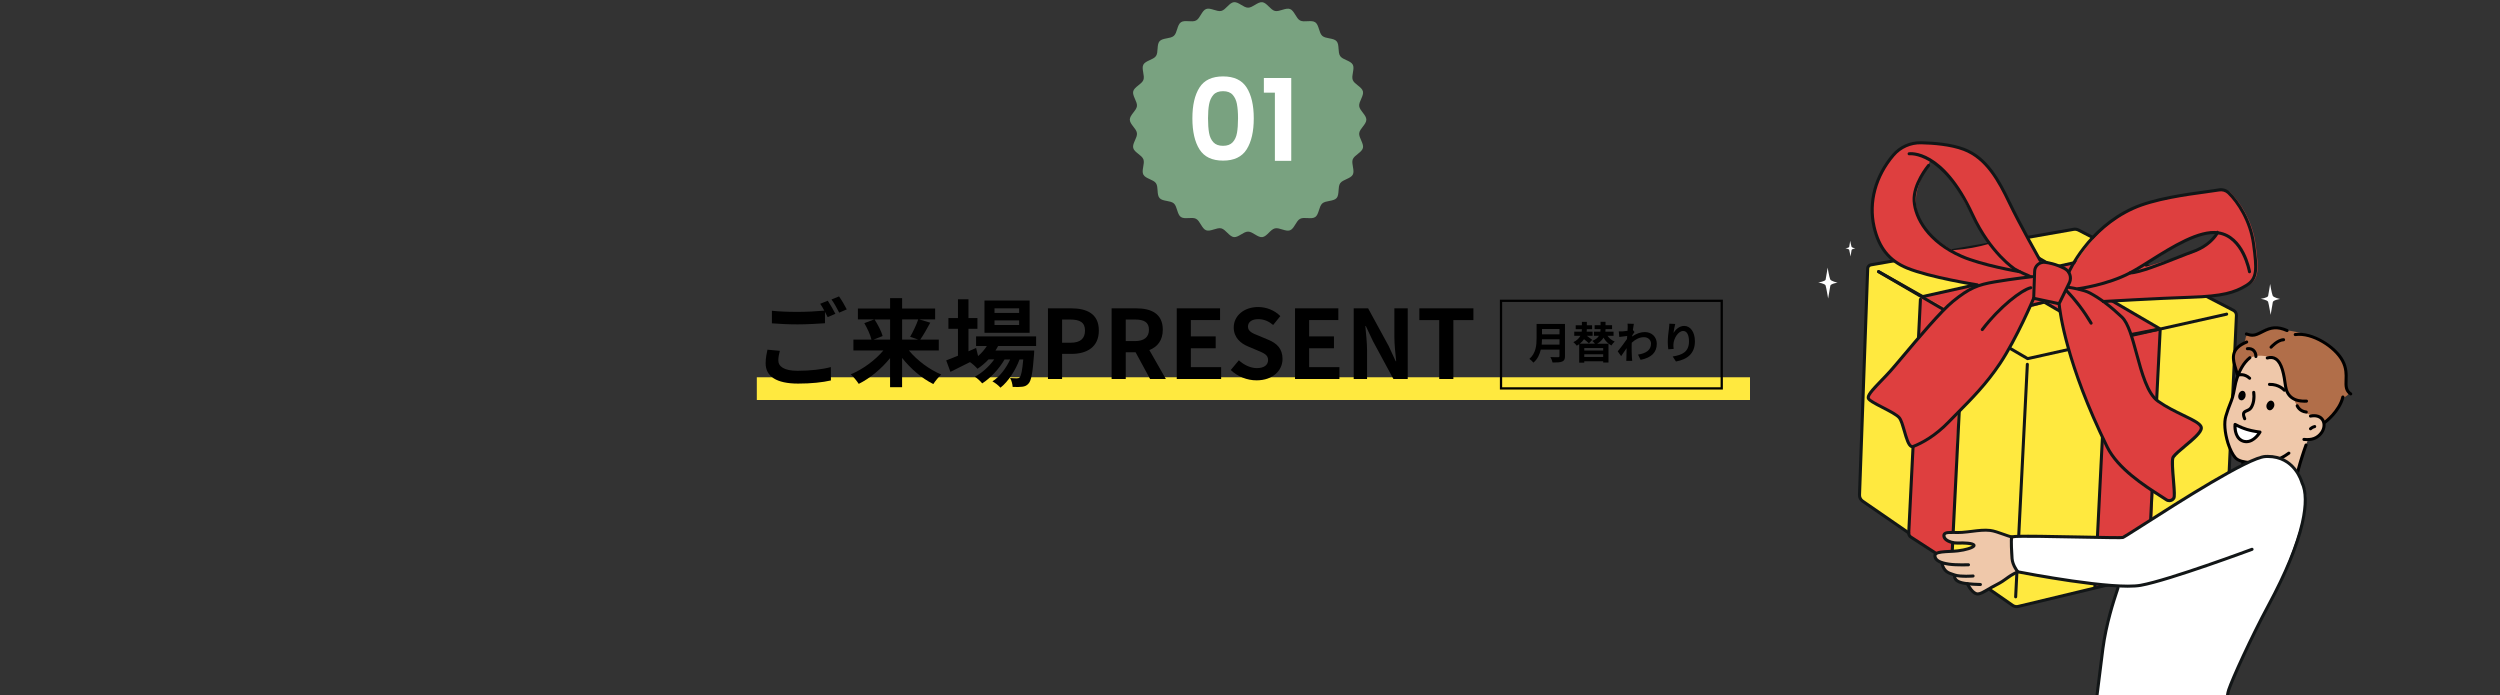 <svg xmlns="http://www.w3.org/2000/svg" xmlns:xlink="http://www.w3.org/1999/xlink" id="_&#x30EC;&#x30A4;&#x30E4;&#x30FC;_2" data-name="&#x30EC;&#x30A4;&#x30E4;&#x30FC; 2" viewBox="0 0 1100 306"><rect x="0" y="0" width="1100" height="306" fill="#333333" stroke="none"/><defs><style>      .cls-1 {        fill: #121617;      }      .cls-1, .cls-2, .cls-3, .cls-4, .cls-5, .cls-6, .cls-7, .cls-8, .cls-9, .cls-10, .cls-11 {        stroke-width: 0px;      }      .cls-12 {        clip-path: url(#clippath);      }      .cls-2, .cls-13 {        fill: none;      }      .cls-3 {        fill: #b16e49;      }      .cls-3, .cls-6, .cls-9 {        fill-rule: evenodd;      }      .cls-4 {        fill: #79a280;      }      .cls-5, .cls-9 {        fill: #000;      }      .cls-13 {        stroke: #000;        stroke-miterlimit: 10;      }      .cls-6, .cls-8 {        fill: #fff;      }      .cls-7 {        fill: #ffe93f;      }      .cls-10 {        fill: #de3f3f;      }      .cls-11 {        fill: #efc8aa;      }    </style><clipPath id="clippath"><rect class="cls-2" width="1100" height="306"></rect></clipPath></defs><g id="_&#x30EC;&#x30A4;&#x30E4;&#x30FC;_1-2" data-name="&#x30EC;&#x30A4;&#x30E4;&#x30FC; 1"><g class="cls-12"><g><path class="cls-6" d="M805.27,122.88c-.45-1.11-1.11-5.13-1.11-5.13,0,0-.67,4.31-.89,5.28-.22.82-3.27,1.26-3.27,1.26,0,0,2.97.45,3.27,1.34.3.89,1.11,5.72,1.11,5.72,0,0,.82-4.68.97-5.65.22-.89,3.2-1.34,3.2-1.34,0,0-2.97-.59-3.27-1.49h0Z"></path><path class="cls-6" d="M999.97,130.07c-.45-1.11-1.11-5.13-1.11-5.13,0,0-.67,4.31-.89,5.28-.22.82-3.27,1.26-3.27,1.26,0,0,2.97.45,3.27,1.34.3.89,1.11,5.72,1.11,5.72,0,0,.82-4.68.97-5.65.22-.89,3.2-1.34,3.2-1.34,0,0-2.97-.59-3.27-1.49h0Z"></path><path class="cls-6" d="M814.67,108.54c-.23-.57-.57-2.6-.57-2.6,0,0-.34,2.19-.45,2.68-.11.42-1.66.64-1.66.64,0,0,1.51.23,1.66.68.15.45.57,2.91.57,2.91,0,0,.42-2.38.49-2.87.11-.45,1.62-.68,1.62-.68,0,0-1.51-.3-1.66-.76h0Z"></path><path class="cls-7" d="M982.69,136.53l-68.25-35.35c-.62-.32-1.32-.43-2-.31l-89.25,15.65c-.8.14-1.39.81-1.41,1.6l-3.6,99.61c-.04,1.08.48,2.12,1.37,2.75l66,45.86c.79.55,1.79.7,2.71.41l90.82-21.82,4.94-106.12c.05-.95-.47-1.85-1.33-2.29h0Z"></path><path class="cls-10" d="M839.84,234.49c-.04.72.32,1.41.93,1.81l16.79,10.89c.5.33,1.18,0,1.21-.6l4.35-107.92-18.11-8.62-5.16,104.44h0Z"></path><path class="cls-10" d="M927.14,154.75l-5.14,103.93,23.99-6.25,4.47-106.93s-24.25-15.77-26.45-16.21l3.13,25.45h0Z"></path><polygon class="cls-10" points="845.96 130.5 869.1 141.73 949.23 120.06 935.33 110.92 845.96 130.5 845.96 130.5"></polygon><path class="cls-1" d="M892.07,159.63c-.37-.02-.69.27-.71.64l-5.14,102.3c-.02.37.27.69.64.71.01,0,.02,0,.03,0,.36,0,.66-.28.67-.64l5.14-102.3c.02-.37-.27-.69-.64-.71h0Z"></path><path class="cls-1" d="M927.18,150.42c-.37-.02-.69.27-.71.64l-5.37,106.99c-.02.37.27.69.64.71.01,0,.02,0,.03,0,.36,0,.66-.28.67-.64l5.37-106.98c.02-.37-.27-.69-.64-.71h0Z"></path><path class="cls-1" d="M950.5,144.83c-.37-.02-.69.27-.71.64l-5.14,102.3c-.02.37.27.69.64.71.01,0,.02,0,.03,0,.36,0,.66-.28.67-.64l5.14-102.3c.02-.37-.27-.69-.64-.71h0Z"></path><path class="cls-1" d="M979.58,137.58l-87.3,19.51-65.36-38.14c-.32-.19-.74-.08-.92.24-.19.32-.08.74.24.92l65.59,38.27c.1.06.22.09.34.09.05,0,.1,0,.15-.02l87.56-19.57c.36-.08.59-.44.51-.81-.08-.36-.44-.59-.81-.51h0Z"></path><path class="cls-1" d="M950.52,143.98l-65.59-38.27c-.32-.19-.74-.08-.92.24-.19.32-.08.74.24.92l64.47,37.62c-.17.19-.23.46-.13.71.11.26.36.42.63.42.08,0,.17-.02.25-.05l.95-.39c.24-.1.4-.32.42-.58.02-.26-.11-.5-.33-.63h0Z"></path><path class="cls-1" d="M933.37,110.27l-87.56,19.57c-.36.08-.59.44-.51.81.07.31.35.53.66.53.05,0,.1,0,.15-.02l87.56-19.57c.36-.08.59-.44.51-.81s-.44-.59-.81-.51h0Z"></path><path class="cls-1" d="M900.42,132l-34.48,8.4c-.36.09-.58.45-.5.82.08.31.35.52.66.52.05,0,.11,0,.16-.02l34.48-8.4c.36-.09.58-.45.5-.82-.09-.36-.45-.59-.82-.5h0Z"></path><path class="cls-1" d="M846.29,129.91l-19.38-10.96c-.32-.18-.74-.07-.92.25-.18.33-.07.74.26.92l19.38,10.97c.1.06.22.09.33.09.24,0,.47-.12.59-.34.18-.32.07-.74-.25-.92h0Z"></path><path class="cls-1" d="M862.57,170.8c-.36-.02-.69.27-.71.64l-3.76,75.11s0,.05-.05.08c-.03.02-.07.02-.11,0l-16.79-10.89c-.41-.27-.65-.73-.63-1.21l5.14-102.75c.02-.37-.27-.69-.64-.71-.37-.02-.69.27-.71.64l-5.14,102.75c-.05.96.43,1.89,1.24,2.41l16.79,10.89c.24.16.52.24.8.24.23,0,.46-.05.67-.16.47-.24.76-.69.79-1.21l3.76-75.11c.02-.37-.27-.69-.64-.71h0Z"></path><path class="cls-1" d="M983,135.93l-68.25-35.35c-.74-.38-1.61-.52-2.43-.37l-89.25,15.65c-1.1.19-1.93,1.14-1.97,2.25l-3.6,99.61c-.05,1.32.57,2.56,1.66,3.33l20.3,14c.31.21.73.14.94-.17.21-.31.13-.73-.17-.94l-20.29-13.99c-.71-.5-1.12-1.31-1.08-2.17l3.6-99.61c.02-.47.38-.88.86-.96l89.25-15.65c.54-.09,1.1,0,1.58.24l68.25,35.35c.62.32,1,.97.96,1.66l-4.92,105.61-90.33,21.7s-.03,0-.05.01c-.71.23-1.51.11-2.12-.32l-9.98-6.93c-.31-.21-.73-.14-.94.17-.21.31-.14.73.17.94l9.98,6.93c.64.44,1.4.67,2.16.67.37,0,.75-.05,1.11-.17l90.8-21.81c.29-.07.5-.33.52-.63l4.94-106.12c.06-1.21-.6-2.36-1.69-2.93h0Z"></path><path class="cls-10" d="M975.66,102.45s-.03,0-.05,0c-1,1.62-2.23,3.11-3.65,4.39-2.79,2.53-6.22,4.33-9.85,5.37-3.59,1.02-20.61,5.61-23.92,7.33l12.68-7.15c1.71-.96,3.07-2.43,4.7-3.52,3.07-2.03,6.35-3.77,9.81-5.06,3.14-1.17,6.49-1.99,9.86-1.99.04-.07.09-.14.13-.21.21-.36.76-.03.56.32,0,.01-.01.02-.02.03.11.19.03.49-.26.49h0ZM859.93,110.03c-.26.02-.53.04-.77.14-1.18-.68-2.33-1.39-3.45-2.13-3.62-2.41-7.03-5.29-9.45-8.91-2.64-3.92-3.76-8.53-3.12-13.21.72-5.27,3.48-9.95,5.89-14.61.11-.21.34-.19.48-.06.05-.14.19-.25.37-.2,1.81.43,3.24,1.81,4.42,3.16.62.7,1.2,1.44,1.78,2.17.67.84,1.4,1.63,2.08,2.47,1.22,1.5,2.34,3.08,3.35,4.72,1.08,1.76,1.96,3.63,2.97,5.43,1.06,1.91,2.2,3.77,3.29,5.67,1.06,1.84,2,3.74,2.97,5.62,1.28,2.48,2.84,4.78,4.54,6.99-5,1.45-10.16,2.38-15.36,2.75h0ZM981.45,84.83c-1.12-1.08-2.71-1.54-4.26-1.27-6.49,1.16-26.04,2.79-37.78,8.09-20.2,9.13-28.25,28.11-28.25,28.11l-.5.91c-.41-1.08-1.21-2.01-2.32-2.58-1.46-.74-3.26-1.51-5.3-2.06-1.25-.33-2.32-.53-3.25-.63-.81-.09-1.58.06-2.26.39l.11-1.21s-9.05-16.04-13.53-25.44c-4.48-9.39-9.89-19.62-20.02-23.45-5.75-2.17-13.31-2.77-18.78-2.89-4.71-.1-9.23,1.88-12.26,5.44-7.42,8.72-11.04,20.22-8.49,31.48,1.96,8.65,6.15,14.77,14.59,18.23,10.12,4.14,30.85,7.38,30.85,7.38h1.78c-4.18,1.24-7.42,3.16-12.43,7.22-7.12,5.76-22.89,25.45-27.56,30.67-4.67,5.21-10.3,10.08-9.72,12,.57,1.92,11.46,5.97,13.61,8.57,2.15,2.6,3.24,13.82,6.16,12.65,2.93-1.16,9.17-4.11,15.64-10.84,6.47-6.73,15.08-14.5,22.53-25.7,7.45-11.2,14.8-28.65,14.8-28.65l5.02,1.07c-.21.31-.3.66-.16,1.01,2.44.96,4.95,1.98,6.95,3.62,1.27,6.52,4.36,21.21,8.02,30.55,5.11,13.03,6.89,18.27,7.82,19.25.93.98,5.37,12.99,9.21,16.82,5.6,5.58,15.2,12.15,21.52,16.34,1.11.74,2.63.38,3.28-.78.92-1.64-1.57-16.26-.24-18.08,2.36-3.24,12.21-9.5,12.32-12.66.11-3.16-10.6-5.89-19.05-11.87-8.45-5.98-9.66-31.07-15.86-36.98-3.09-2.94-5.82-5.17-8.16-6.87l.82-.04s23.9-1.41,38.35-1.86c14.45-.45,19.64-2.17,24.55-5.16,4.92-2.99,4.74-7.11,3.21-18.38-1.32-9.77-6.55-18.13-10.97-22.4h0Z"></path><path class="cls-1" d="M900.52,132.72c-.4-.24-.94-.03-1.03.43-.03.17-.1.33-.28.41l7.17,4.18c-.05-.56-.09-1.12-.18-1.67l-5.68-3.36h0Z"></path><path class="cls-1" d="M949.1,144.29l-11.31,2.19c.1.44.2.88.27,1.32l11.3-2.18c.37-.07.61-.42.53-.79-.07-.37-.43-.61-.79-.54h0Z"></path><path class="cls-1" d="M884.72,88.87c-4.73-9.93-10.21-19.94-20.39-23.79-5.87-2.22-13.57-2.82-19-2.93-4.97-.11-9.62,1.96-12.79,5.68-7.98,9.37-11.13,21.06-8.64,32.06,2.14,9.45,6.9,15.39,15,18.7,10.07,4.12,30.79,7.39,31,7.42.04,0,.07,0,.11,0,.33,0,.61-.24.67-.57.06-.37-.19-.71-.56-.77-.21-.03-20.77-3.28-30.69-7.34-7.75-3.17-12.13-8.65-14.19-17.75-2.4-10.59.65-21.85,8.35-30.89,2.9-3.4,7.16-5.3,11.73-5.2,5.32.11,12.86.7,18.55,2.85,9.71,3.67,15.03,13.43,19.65,23.11,4.44,9.31,13.46,25.32,13.55,25.48.18.33.6.44.92.26.32-.18.44-.6.26-.92-.09-.16-9.09-16.13-13.51-25.4h0Z"></path><path class="cls-1" d="M981.04,84.34c-1.27-1.22-3.08-1.76-4.85-1.45-1.39.25-3.43.53-5.79.85-8.55,1.16-22.85,3.1-32.14,7.3-20.21,9.14-28.51,28.27-28.59,28.47-.15.34.01.74.36.89.34.15.74-.01.89-.36.08-.19,8.2-18.85,27.91-27.76,9.11-4.12,23.29-6.04,31.77-7.19,2.38-.32,4.43-.6,5.85-.85,1.35-.24,2.72.17,3.67,1.09,4.13,3.99,9.43,12.14,10.77,22,1.59,11.76,1.51,15.03-2.9,17.72-4.95,3.01-10.05,4.62-24.22,5.07-14.29.45-38.13,1.85-38.36,1.86-.37.02-.66.34-.63.71.02.36.32.64.67.64.01,0,.03,0,.04,0,.24-.01,24.05-1.41,38.33-1.86,14.47-.45,19.74-2.13,24.88-5.26,5.42-3.3,5-8.22,3.53-19.05-1.38-10.2-6.88-18.65-11.17-22.79h0Z"></path><path class="cls-1" d="M895.07,130.63c-.34-.14-.74.02-.88.36-.07.17-7.41,17.52-14.74,28.54-5.95,8.95-12.57,15.61-18.41,21.49-1.42,1.43-2.77,2.79-4.04,4.12-5.86,6.1-11.61,9.18-15.4,10.68-.13.05-.22.05-.34,0-1-.49-1.94-3.75-2.69-6.36-.73-2.55-1.42-4.95-2.37-6.09-1.14-1.38-4.33-3.03-7.42-4.62-2.32-1.2-5.83-3-6.06-3.72-.3-1.01,2.97-4.4,5.61-7.13,1.31-1.36,2.67-2.76,3.97-4.22,1.23-1.37,3.26-3.78,5.61-6.58,6.64-7.89,16.67-19.8,21.87-24.02,7.18-5.81,10.65-7.13,18.08-8.4,7.63-1.3,16.24-2.27,16.33-2.28.37-.04.64-.38.6-.75-.04-.37-.38-.64-.75-.6-.09,0-8.73.99-16.4,2.29-7.58,1.29-11.35,2.72-18.71,8.68-5.31,4.29-15.39,16.27-22.06,24.2-2.34,2.78-4.37,5.19-5.58,6.54-1.29,1.44-2.63,2.83-3.94,4.18-4.24,4.4-6.43,6.77-5.93,8.46.36,1.2,2.67,2.44,6.74,4.53,2.83,1.46,6.03,3.11,7,4.28.76.92,1.45,3.3,2.11,5.6.95,3.31,1.85,6.45,3.39,7.2.25.12.5.18.77.18.22,0,.45-.04.67-.13,3.92-1.56,9.85-4.73,15.88-11,1.27-1.32,2.61-2.67,4.03-4.1,5.88-5.92,12.55-12.64,18.58-21.7,7.4-11.13,14.79-28.59,14.86-28.77.14-.34-.02-.74-.36-.89h0Z"></path><path class="cls-1" d="M893.23,120.87s-4.84-2.06-6.35-3.02c-.11-.07-10.6-6.91-18.38-23.7-13.45-29.04-27.97-27.24-28.58-27.15-.37.05-.62.4-.57.76.05.37.4.62.76.57.14-.02,14.17-1.64,27.16,26.38,7.94,17.14,18.77,24.2,18.88,24.27,1.6,1.02,6.34,3.04,6.55,3.13.09.04.18.05.26.05.26,0,.51-.15.62-.41.15-.34-.01-.74-.36-.89h0Z"></path><path class="cls-1" d="M960.98,195.7c-2.22,1.86-4.32,3.61-5.29,4.94-.81,1.11-.57,4.74-.07,10.58.25,2.92.59,6.93.27,7.56-.22.39-.59.67-1.03.77-.45.11-.9.03-1.29-.23-.76-.5-1.63-1.06-2.58-1.67-6.97-4.47-18.63-11.94-23.24-21.31-18.41-37.4-20.85-60.37-21.05-62.59l3.27-6.7c1.4.21,6.7,1.07,9.3,2.47,4.45,2.39,9,5.82,13.91,10.49,2.66,2.53,4.42,9.01,6.28,15.87,2.37,8.73,4.82,17.75,9.66,21.17,3.71,2.63,7.92,4.67,11.3,6.31,3.86,1.87,7.51,3.64,7.46,4.98-.06,1.62-3.85,4.79-6.9,7.34h0ZM895.51,130.71l.4-11.38c.03-.94.45-1.8,1.16-2.42.72-.63,1.69-.93,2.65-.82.98.11,2.04.31,3.15.61,1.73.46,3.47,1.14,5.17,2.01,1.95.99,2.79,3.25,1.96,5.21l-4.37,8.95-10.12-2.16h0ZM961.01,182.16c-3.51-1.7-7.49-3.63-11.11-6.19-4.44-3.14-6.93-12.32-9.13-20.42-1.91-7.05-3.72-13.7-6.65-16.49-5-4.76-9.65-8.26-14.2-10.7-2.6-1.4-7.42-2.25-9.32-2.55l.65-1.32c1.1-2.61-.03-5.68-2.58-6.97-1.78-.91-3.61-1.62-5.43-2.11-1.18-.32-2.31-.53-3.35-.65-1.33-.14-2.67.27-3.68,1.14-1,.87-1.58,2.07-1.63,3.39l-.42,11.95c-.01.33.21.62.53.68l10.71,2.28c.37,3.65,3.31,26.5,21.16,62.76,4.78,9.71,16.64,17.31,23.73,21.85.95.61,1.82,1.16,2.57,1.66.49.33,1.07.5,1.65.5.23,0,.47-.03.7-.08.8-.19,1.49-.71,1.89-1.43.47-.84.33-3.19-.1-8.34-.3-3.54-.75-8.89-.18-9.67.87-1.2,2.91-2.9,5.06-4.7,3.76-3.14,7.31-6.11,7.38-8.33.08-2.23-3.22-3.83-8.22-6.25h0Z"></path><path class="cls-1" d="M976.1,101.76c-8.57-1.27-20.6,6.29-30.28,12.37-3.27,2.05-6.36,3.99-8.92,5.34-9.9,5.22-22.42,6.88-22.55,6.9-.37.05-.63.39-.58.76.04.34.33.59.67.59.03,0,.06,0,.09,0,.13-.02,12.89-1.7,23.01-7.04,2.61-1.37,5.72-3.33,9.01-5.39,9.49-5.95,21.29-13.37,29.36-12.17,10.54,1.56,13.18,16.41,13.2,16.56.06.37.41.62.78.55.37-.06.62-.41.55-.78-.11-.65-2.82-15.97-14.34-17.67h0Z"></path><path class="cls-1" d="M893.36,125.95c-4.46,1.09-14.24,8.85-21.7,18.66-.23.3-.17.72.13.95.12.09.27.14.41.14.2,0,.41-.09.54-.27,7.84-10.31,17.36-17.29,20.94-18.17.36-.09.58-.46.5-.82-.09-.36-.46-.59-.82-.49h0Z"></path><path class="cls-1" d="M909.7,127.34c-.26-.27-.69-.28-.96-.02-.27.26-.28.69-.02.96,4.14,4.32,7.77,9.12,10.79,14.26.13.21.35.33.58.33.12,0,.23-.03.34-.09.32-.19.43-.6.24-.92-3.07-5.23-6.77-10.12-10.98-14.51h0Z"></path><path class="cls-1" d="M888.76,118.87c-.17-.03-16.61-2.85-25.36-6.7-14.38-6.32-20.02-16.42-20.5-23.76-.46-7.11,6.13-15.1,6.2-15.18.24-.29.2-.71-.09-.95-.29-.24-.71-.2-.95.09-.29.34-7.01,8.49-6.51,16.14.51,7.74,6.37,18.34,21.3,24.91,8.91,3.91,25,6.67,25.68,6.79.04,0,.08,0,.11,0,.32,0,.61-.23.67-.56.06-.37-.19-.72-.55-.78h0Z"></path><path class="cls-1" d="M976.09,101.82c-.32-.19-.73-.09-.93.23-2.23,3.66-6.1,6.57-10.92,8.19-1.23.41-3.33,1.24-5.98,2.29-7.02,2.78-17.61,6.97-21.02,6.86-.37,0-.69.28-.7.65-.01.37.28.69.65.7.06,0,.11,0,.17,0,3.83,0,13.96-4.01,21.39-6.95,2.53-1,4.72-1.87,5.91-2.27,5.11-1.72,9.25-4.83,11.64-8.77.19-.32.09-.73-.23-.93h0Z"></path><path class="cls-3" d="M1031.61,161.32c-1.05-3.35-2.97-6.01-5.63-8.31-7.73-6.57-20-7.68-20-7.68,0,0-4.77-2.3-8.83-.63-2.76,1.14-4.71,2.8-7.37,2.61-2.7-.08-.9,2.54-2.84,3.47-2.39,1.14-3.67,4.41-3.93,4.82-1.51,1.82,1.44,8.57,1.44,8.57l28.33,19.92,10.07,1.69s3.27-2.94,5.2-5.61c1.93-2.67,2.64-5.02,2.64-5.02,0,0,2.27-.81,2.66-1.91.43-1.21-1.25-2.8-1.14-4.5.04-2.22.09-5.18-.61-7.41h0Z"></path><path class="cls-11" d="M1016,182.36s-3.9-1.25-5.48-4.17c-.79-1.27-1.25-2.8-1.25-2.8,0,0-2.45-1.86-3.22-4.24-.95-2.94-1.11-8.46-2.45-10.29-1.12-1.39-.89-2.05-2.69-2.93-3.63-1.66-8.59-2.04-11.21-.23-3.3,2.31-4.67,6.91-4.67,6.91l-2.81,10.42s-1.2,3.05-2.01,5c-.97,2.39-1.79,5.08-1.52,8.89.17,3.04,1.56,6.13,2.59,8.48,1.4,2.73,2.4,4.45,2.4,4.45l2.93,1.53s-.15.66-.44,1.58c4.76-2.42,8.55-3.98,10.58-4.1,7.63-.42,11.87,3.68,14.06,7.1,1.54-6.56,4.65-14.26,4.65-14.26,0,0,3.45-.27,5.37-2.2,1.36-1.38,1.48-4.19,1.54-5.41.12-2.81-6.37-3.74-6.37-3.74h0Z"></path><path class="cls-5" d="M1007.62,198.99c-.22-.29-.63-.35-.93-.14-2.28,1.63-3.78,2.57-7.47,3.27-5.78,1.11-12.99,1.23-15.15-1.14-1.1-1.2-2.25-3.48-3.14-6.24-1.4-4.61-1.73-8.79-.9-11.47.71-2.41,1.28-3.85,1.78-5.13.39-.98.76-1.91,1.14-3.15.38-1.3.64-2.61.88-3.88.16-.85.33-1.73.53-2.58l.04-.14c1.28-4.82,3.29-8.34,5.96-10.47.29-.23.34-.66.11-.95-.23-.29-.66-.34-.95-.11-2.9,2.31-5.06,6.07-6.42,11.18l-.04.15c-.21.9-.39,1.79-.55,2.66-.25,1.29-.48,2.52-.84,3.75-.36,1.18-.72,2.08-1.1,3.04-.51,1.3-1.1,2.77-1.82,5.23-.9,2.93-.57,7.39.91,12.26.45,1.39,1.69,4.84,3.43,6.74,1.57,1.73,4.89,2.35,8.54,2.35,2.62,0,5.41-.32,7.87-.8,3.96-.75,5.63-1.8,8-3.5.3-.22.38-.64.16-.95v-.02h-.01Z"></path><path class="cls-5" d="M1016.49,182.41c-.37.07-.61.42-.54.79.07.37.42.6.79.54,2.17-.41,3.82.08,4.65,1.37.85,1.33.67,3.29-.45,4.86-1.62,2.22-3.88,3.08-7.13,2.7-.37-.04-.71.22-.75.59-.04.37.22.71.59.75.54.06,1.05.09,1.55.09,2.95,0,5.19-1.1,6.83-3.35,1.44-2.03,1.64-4.6.5-6.38-1.13-1.77-3.33-2.49-6.04-1.97h0Z"></path><path class="cls-5" d="M1018.31,187.03c-1.25.28-2.12,1.11-2.15,1.14-.27.26-.27.68-.02.95.13.14.31.21.49.21.17,0,.34-.06.47-.19,0,0,.64-.6,1.51-.8.36-.08.59-.44.51-.81-.08-.36-.44-.59-.81-.51h0Z"></path><path class="cls-9" d="M986.4,202.93l-.77,3.58s4.59,2.12,9.31,1.05c5.02-1.21,11.64-7.68,11.64-7.68,0,0-5.98,3.23-10.31,3.56-4.6.36-9.87-.51-9.87-.51h0Z"></path><path class="cls-5" d="M1014.88,195.18c-.35-.13-.74.05-.87.4-.22.59-5.26,14.47-4.58,19.04.05.34.34.58.67.58.03,0,.07,0,.1,0,.37-.05.62-.4.57-.77-.63-4.23,4.46-18.23,4.51-18.37.13-.35-.05-.74-.4-.87h0Z"></path><path class="cls-5" d="M991.55,171.97c-.37.05-.63.38-.59.75.31,2.48-.04,4.63-1.02,6.23-.4.64-.99.89-1.62,1.15-1.45.61-2.55,1.37-1.29,4.41.11.26.36.42.63.42.09,0,.17-.02.26-.05.34-.14.51-.54.37-.88-.85-2.05-.49-2.2.57-2.65.72-.3,1.61-.68,2.24-1.68,1.14-1.87,1.56-4.33,1.21-7.11-.05-.37-.39-.63-.75-.59h0Z"></path><path class="cls-5" d="M998.56,168.46c-.37,0-.67.32-.66.69,0,.37.31.67.69.66,3.85-.1,5.93,2.22,6.01,2.32.13.15.32.23.51.23.16,0,.31-.05.44-.16.28-.24.32-.67.07-.95-.1-.12-2.54-2.91-7.07-2.79h0Z"></path><path class="cls-5" d="M984.84,164.33c-.36.1-.56.48-.46.83.1.36.48.56.83.46.09-.02,2.17-.58,4.17,1.3.13.12.3.18.46.18.18,0,.36-.07.49-.21.26-.27.24-.7-.03-.96-2.58-2.42-5.36-1.64-5.48-1.61h0Z"></path><path class="cls-9" d="M987.02,172.01c-.77-.27-1.79.49-2.06,1.63-.39,1.1.07,2.26.99,2.46.77.27,1.78-.49,2.06-1.63.28-1.14-.18-2.3-.99-2.46h0Z"></path><path class="cls-9" d="M999.63,176.34c-.88-.31-1.9.45-2.28,1.55-.39,1.1.07,2.26.95,2.57.88.31,1.9-.45,2.28-1.55.39-1.1-.07-2.26-.95-2.57h0Z"></path><path class="cls-5" d="M1031.01,174.04c-.36-.09-.73.14-.81.5-1.44,6.09-7.57,10.68-7.63,10.72-.3.22-.36.65-.14.94.13.18.34.27.54.27.14,0,.28-.04.4-.13.27-.2,6.59-4.92,8.15-11.5.09-.36-.14-.73-.5-.81h0Z"></path><path class="cls-5" d="M1034.69,172.75c-1.88-1.21-1.82-3.02-1.74-5.52.08-2.42.18-5.44-1.59-8.76-3.29-6.31-13.89-13.06-21.55-11.93-.37.05-.62.4-.57.77.05.37.4.63.77.57,7.16-1.05,17.06,5.29,20.16,11.23,1.6,3,1.51,5.7,1.43,8.08-.09,2.61-.17,5.07,2.35,6.7.11.07.24.11.37.11.22,0,.44-.11.57-.31.2-.31.11-.73-.2-.93h0Z"></path><path class="cls-5" d="M1006.59,144.82c-4.6-2.03-7.61-1.39-10.98.31l-.25.13c-3.21,1.62-3.97,2.01-6.72,1.04-.35-.12-.74.06-.86.41-.12.35.06.74.41.86,1.16.41,2.06.6,2.88.6,1.52,0,2.78-.64,4.89-1.7l.25-.13c3.17-1.6,5.67-2.12,9.83-.28.34.15.74,0,.89-.35.15-.34,0-.74-.34-.89h0Z"></path><path class="cls-5" d="M988.28,149.84c-8.09,3.35-6.5,8.49-5.1,13.03.2.64.4,1.3.58,1.95.08.3.35.5.65.5.06,0,.12,0,.18-.02.36-.1.57-.47.47-.83-.18-.67-.39-1.34-.59-1.99-1.46-4.75-2.62-8.5,4.33-11.38.34-.14.51-.54.37-.88-.14-.34-.54-.51-.88-.37h0Z"></path><path class="cls-5" d="M1014.8,175.82c-5.04.28-7.9-1.75-8.5-6.01-.7-5.22-1.62-10.48-4.57-12.43-1.21-.8-2.66-.98-4.31-.52-.36.1-.57.47-.47.83.1.36.47.57.83.47,1.28-.35,2.32-.24,3.21.34,2.48,1.64,3.32,6.57,3.98,11.49.66,4.67,3.84,7.21,8.99,7.21.3,0,.61,0,.93-.03.37-.02.66-.34.64-.71-.02-.37-.33-.65-.71-.64h0Z"></path><path class="cls-5" d="M988.77,152.76c-.37.05-.63.38-.59.75.05.37.39.63.75.59.89-.11,1.61.07,2.14.55.55.5.87,1.32.85,2.2,0,.37.29.68.66.69.38,0,.68-.3.69-.66.02-1.29-.45-2.47-1.3-3.23-.57-.51-1.59-1.09-3.21-.88h0Z"></path><path class="cls-5" d="M1014.83,180.63c-2.62-.3-3.4-2.25-3.43-2.33-.13-.35-.52-.53-.87-.4-.35.13-.53.52-.4.87.04.11,1.07,2.82,4.54,3.21.03,0,.05,0,.08,0,.34,0,.63-.25.67-.6.04-.37-.22-.71-.6-.75h0Z"></path><path class="cls-5" d="M1004.75,148.81c-2.89.07-5.86,3.36-5.98,3.5-.25.28-.23.7.05.95.13.12.29.17.45.17.19,0,.37-.08.5-.22.03-.03,2.71-2.99,5.01-3.05.37,0,.67-.32.66-.69,0-.37-.31-.68-.69-.66h0Z"></path><path class="cls-6" d="M983.43,186.75s-.63,6.35,3.94,7.47c4.13.96,7.03-4.1,7.03-4.1,0,0-3.1-.35-5.79-1.17-2.69-.82-5.18-2.2-5.18-2.2h0Z"></path><path class="cls-5" d="M987.53,193.56c-2.9-.71-3.39-4.01-3.45-5.72.99.49,2.61,1.22,4.33,1.75,1.75.54,3.65.87,4.81,1.05-.98,1.29-3.1,3.52-5.69,2.92h0ZM994.47,189.45s-3.07-.35-5.67-1.15c-2.58-.79-5.03-2.13-5.05-2.15-.2-.11-.44-.11-.64,0-.2.11-.34.31-.36.53-.24,2.4.39,7.2,4.46,8.19.42.1.82.14,1.22.14,3.89,0,6.44-4.36,6.55-4.56.11-.2.12-.44.02-.64-.1-.2-.3-.34-.53-.37h0Z"></path><path class="cls-8" d="M980.65,303.52c1.51-4.52,9.8-22.36,17.5-37.19q7.7-14.83,12.95-30.99c5.76-17.76,2.86-20.65,2.86-20.65l-1.1-2.35s-.54-2.03-2.05-4.38c-2.19-3.42-6.43-7.52-14.06-7.1-2.03.11-5.82,1.68-10.58,4.1-18.29,9.3-50.85,31.2-52.14,31.54-1.63.43-48.66-1.21-48.91-.21-.25,1.01-.06,6.51.19,9.53.25,3.01,2.99,5.96,2.99,5.96,0,0,27.1,5.82,44.13,5.96l-.52,1.68c-.25,1.13-4.87,12.59-6.63,25.91-.82,6.25-1.79,14.07-2.59,20.6h57.42c.14-.91.32-1.74.55-2.41h0Z"></path><path class="cls-1" d="M932.04,260.49c.33-.99.47-1.43.52-1.66.08-.36-.15-.72-.51-.81-.37-.08-.72.15-.81.51-.04.17-.24.77-.49,1.53-1.28,3.87-4.7,14.16-6.15,25.18-.82,6.25-1.8,14.12-2.6,20.69h1.36c.8-6.54,1.76-14.33,2.58-20.52,1.44-10.89,4.82-21.09,6.09-24.93h0Z"></path><path class="cls-11" d="M885.63,247.32c-.57-1.76-1.37-5.57-.5-7.2.33-.62-.18-1.21-.12-1.92.02-.21.02-.38,0-.55l1.46-.84c-2.49-.63-8.18-3.09-10.74-3.39-3.8-.46-7.84.5-12.41.85-4.11.31-8.06-.7-8.02,1.49.04,2.19,3.8,3.29,5.99,3.21,2.19-.08,7.86-.07,7.19,1.28-.33.65-3.15,1.68-7,2.15-4.12.5-10.3-.02-10.14,2.24.13,1.88,2.1,2.8,4.58,3.33-.08.14-.14.29-.18.44l-1.27-.51c.9,3.83,3.02,4.28,5.59,5.11.05.1.09.2.13.3l-.27-.09c.17,1.62.88,2.58,3.41,3.23.64.16,1.48.29,2.37.39h-.05s2.16,4.62,4.63,4.51c1.81-.08,4.04-1.96,8.34-4.15,4.3-2.19,5.36-3.4,10.12-5.59l-.46.11c-.63-1.87-2.04-2.48-2.65-4.38h0Z"></path><path class="cls-1" d="M885.29,235.64c-.95-.24-2.19-.68-3.5-1.15-2.13-.76-4.34-1.54-5.97-1.74-2.63-.32-5.35.02-8.22.38-1.39.17-2.83.35-4.31.46-1.19.09-2.4.07-3.47.04-2.13-.04-3.82-.08-4.67.77-.35.35-.52.81-.51,1.36.01.74.35,1.44.97,2.03,1.36,1.29,3.96,1.91,5.72,1.84,3.16-.12,5.57.12,6.37.43-.68.42-2.83,1.23-6.29,1.64-1.07.13-2.3.19-3.5.25-3.1.15-5.77.28-6.8,1.44-.31.35-.46.79-.43,1.27.2,2.89,3.7,3.78,6.72,4.23,1.8.27,4.28.33,6.14.33,1.45,0,2.52-.04,2.62-.04.37-.01.66-.33.65-.7-.01-.37-.33-.66-.7-.65-.05,0-5.44.19-8.51-.28-3.7-.56-5.47-1.51-5.57-2.99,0-.11.02-.19.09-.28.65-.74,3.54-.88,5.86-.99,1.22-.06,2.48-.12,3.6-.26,3.31-.4,6.96-1.39,7.53-2.52.18-.36.17-.76-.04-1.09-.76-1.17-4.64-1.28-7.77-1.17-1.47.05-3.7-.49-4.74-1.48-.36-.34-.54-.69-.55-1.07,0-.26.08-.34.12-.38.44-.44,2.09-.41,3.69-.38,1.1.02,2.34.05,3.59-.05,1.52-.11,2.97-.3,4.38-.47,2.79-.35,5.43-.67,7.89-.38,1.48.18,3.71.97,5.68,1.67,1.35.48,2.62.93,3.62,1.19.36.09.73-.13.82-.49.09-.36-.13-.73-.49-.82h0Z"></path><path class="cls-1" d="M868.09,252.77c-.05,0-5.29.42-7.74-.38l-.55-.18c-2.36-.75-3.92-1.25-4.68-4.47-.09-.36-.45-.59-.81-.5-.36.09-.59.45-.5.81.94,3.97,3.2,4.69,5.58,5.45l.54.17c1.36.45,3.4.56,5.11.56,1.68,0,3.05-.11,3.16-.12.37-.03.65-.36.62-.73-.03-.37-.36-.64-.73-.62h0Z"></path><path class="cls-1" d="M871.4,256.51c-.06,0-5.49-.11-7.92-.72-2.28-.58-2.77-1.35-2.9-2.64-.04-.37-.37-.64-.74-.6-.37.04-.64.37-.6.74.22,2.08,1.31,3.15,3.91,3.81,2.57.66,8,.76,8.22.76.38,0,.68-.29.69-.66,0-.37-.29-.68-.66-.69h0Z"></path><path class="cls-1" d="M887.55,250.99c-2.63,1.2-3.92,2.14-5.16,3.05-1.05.77-2.13,1.56-4.07,2.54-1.61.82-2.9,1.57-4.03,2.24-1.77,1.04-3.05,1.79-4.03,1.84-1.65.06-3.48-3.02-3.99-4.11-.16-.34-.56-.48-.9-.32-.34.16-.48.56-.33.9.24.51,2.37,4.89,5.15,4.89.04,0,.08,0,.12,0,1.31-.06,2.71-.88,4.65-2.02,1.12-.66,2.39-1.4,3.96-2.2,2.03-1.04,3.16-1.86,4.26-2.66,1.25-.91,2.43-1.77,4.93-2.92.34-.16.49-.56.33-.9-.15-.34-.56-.49-.9-.33h0Z"></path><path class="cls-1" d="M981.29,303.73c1.41-4.21,9.29-21.93,17.45-37.08,19.69-36.56,16.91-50.3,14.75-54.56-.31-1.03-3.82-11.94-15.68-11.94-.36,0-.73.01-1.1.03-7.58.42-37.9,19.81-54.18,30.22-4.35,2.78-8.11,5.19-8.68,5.44-.92.14-9.55-.03-17.9-.21-31.2-.64-31.26-.4-31.48.49-.3,1.19-.06,6.99.17,9.75.27,3.19,2.57,6.03,2.66,6.15.1.12.24.2.39.23,1.7.34,41.84,8.19,54.38,5.94,12.48-2.25,48.7-15.73,49.06-15.86.35-.13.53-.52.4-.87-.13-.35-.52-.53-.87-.4-.36.14-36.47,13.57-48.83,15.8-11.79,2.12-50.16-5.21-53.63-5.88-.48-.65-2.02-2.87-2.22-5.22-.24-2.88-.39-7.5-.26-8.96,2.6-.37,18.47-.05,30.19.19,12.46.25,17.6.34,18.29.16.45-.12,2.23-1.24,9.06-5.6,15.03-9.61,46.3-29.62,53.53-30.01.35-.02.7-.03,1.04-.03,11.31,0,14.26,10.55,14.38,11.01.01.05.03.09.05.14,1.81,3.5,1.86,9.61.14,17.21-2.22,9.81-7.21,21.97-14.85,36.14-7.66,14.21-15.92,32.42-17.55,37.29-.25.74-.44,1.64-.59,2.63h1.37c.14-.83.3-1.58.51-2.2h0Z"></path></g><rect class="cls-7" x="333" y="166" width="437" height="10"></rect><g><path class="cls-5" d="M343.13,154.37c-.38,1.51-.67,2.81-.67,4.2,0,2.65,2.48,4.58,8.49,4.58,5.63,0,10.92-.63,14.62-1.64l.04,5.88c-3.61.84-8.61,1.39-14.45,1.39-9.54,0-14.28-3.19-14.28-8.91,0-2.39.46-4.41.8-6.01l5.46.5ZM364.21,132.31c1.05,1.55,2.56,4.2,3.36,5.76l-3.4,1.47c-.34-.67-.76-1.47-1.18-2.31v5c-2.9.21-8.07.5-12.01.5-4.37,0-7.98-.21-11.34-.46v-5.54c3.07.34,6.93.5,11.3.5,3.99,0,8.57-.25,11.76-.55-.59-1.09-1.22-2.18-1.81-3.02l3.32-1.34ZM369.17,130.42c1.13,1.55,2.69,4.24,3.4,5.71l-3.32,1.43c-.88-1.76-2.23-4.2-3.4-5.8l3.32-1.34Z"></path><path class="cls-5" d="M399.91,154.2c3.61,4.37,8.99,8.4,14.24,10.59-1.13,1.01-2.73,2.98-3.49,4.2-5.04-2.52-9.96-6.72-13.74-11.51v12.9h-5.29v-12.81c-3.82,4.71-8.74,8.82-13.78,11.34-.8-1.22-2.35-3.19-3.53-4.2,5.29-2.18,10.71-6.17,14.37-10.5h-13.19v-4.79h7.94c-.46-2.02-1.81-4.96-3.15-7.23l4.33-1.64h-7.14v-4.79h14.16v-4.58h5.29v4.58h14.53v4.79h-6.97l4.83,1.43c-1.47,2.73-3.07,5.54-4.41,7.44h8.15v4.79h-13.15ZM384.79,140.55c1.47,2.27,3.02,5.25,3.57,7.31l-3.99,1.55h7.27v-8.86h-6.85ZM396.93,140.55v8.86h7.06l-3.53-1.22c1.22-2.06,2.73-5.21,3.57-7.65h-7.1Z"></path><path class="cls-5" d="M439.18,152.22c-.34.67-.76,1.34-1.18,2.02h17.06s-.04,1.13-.08,1.72c-.59,8.19-1.26,11.55-2.39,12.77-.8.97-1.72,1.3-2.77,1.43-.97.13-2.56.17-4.24.08-.08-1.18-.5-2.86-1.13-3.91,1.34.13,2.44.13,2.98.13.59,0,.92-.08,1.26-.46.59-.63,1.09-2.77,1.55-7.85h-1.64c-1.72,4.7-5,9.79-8.4,12.43-.84-.97-2.27-2.1-3.53-2.77,3.19-2.02,6.01-5.76,7.81-9.66h-2.48c-2.27,4.03-6.18,8.23-9.83,10.54-.8-.97-2.1-2.23-3.28-2.94,3.11-1.55,6.34-4.49,8.57-7.6h-2.52c-1.51,1.6-3.15,3.02-4.87,4.12-.63-.8-2.23-2.27-3.28-2.94-3.02,1.51-6.05,3.02-8.61,4.29l-1.85-5.04c1.43-.55,3.19-1.26,5.17-2.06v-11.85h-4.2v-4.71h4.2v-8.28h4.62v8.28h3.95v4.71h-3.95v9.91l3.36-1.47.88,3.57c1.51-1.3,2.81-2.81,3.86-4.45h-4.75v-4.2h26.42v4.2h-16.72ZM453.04,146.43h-19.87v-14.2h19.87v14.2ZM448.42,135.67h-10.84v2.02h10.84v-2.02ZM448.42,140.97h-10.84v2.02h10.84v-2.02Z"></path><path class="cls-5" d="M461.1,135.67h10.21c6.89,0,12.18,2.39,12.18,9.75s-5.33,10.29-12.01,10.29h-4.16v11.05h-6.22v-31.09ZM471.06,150.8c4.28,0,6.34-1.81,6.34-5.38s-2.27-4.83-6.55-4.83h-3.53v10.21h3.74Z"></path><path class="cls-5" d="M506.04,166.76l-6.38-11.76h-4.33v11.76h-6.22v-31.09h10.84c6.51,0,11.68,2.27,11.68,9.41,0,4.66-2.35,7.56-5.92,8.95l7.27,12.73h-6.93ZM495.33,150.08h4.03c3.99,0,6.18-1.68,6.18-5s-2.18-4.49-6.18-4.49h-4.03v9.49Z"></path><path class="cls-5" d="M517.76,135.67h19.07v5.17h-12.85v7.18h10.92v5.21h-10.92v8.32h13.32v5.21h-19.53v-31.09Z"></path><path class="cls-5" d="M541.53,162.81l3.57-4.28c2.23,2.06,5.17,3.44,7.9,3.44,3.23,0,4.96-1.39,4.96-3.57,0-2.31-1.89-3.02-4.66-4.2l-4.16-1.76c-3.15-1.3-6.3-3.82-6.3-8.36,0-5.08,4.45-8.99,10.75-8.99,3.61,0,7.23,1.43,9.75,3.99l-3.15,3.91c-1.97-1.64-4.03-2.56-6.6-2.56-2.73,0-4.49,1.22-4.49,3.28,0,2.23,2.23,3.02,4.87,4.07l4.08,1.72c3.78,1.55,6.26,3.95,6.26,8.44,0,5.08-4.24,9.41-11.43,9.41-4.16,0-8.32-1.64-11.34-4.54Z"></path><path class="cls-5" d="M569.8,135.67h19.07v5.17h-12.85v7.18h10.92v5.21h-10.92v8.32h13.32v5.21h-19.53v-31.09Z"></path><path class="cls-5" d="M595.63,135.67h6.34l9.03,16.55,3.11,6.72h.21c-.34-3.23-.8-7.35-.8-10.88v-12.39h5.88v31.09h-6.3l-8.99-16.63-3.15-6.68h-.21c.29,3.36.76,7.27.76,10.84v12.48h-5.88v-31.09Z"></path><path class="cls-5" d="M633.26,140.84h-8.74v-5.17h23.78v5.17h-8.82v25.92h-6.22v-25.92Z"></path></g><rect class="cls-13" x="660.45" y="132.35" width="97.11" height="38.55"></rect><g><path class="cls-5" d="M688.6,156.65c0,1.38-.33,2.04-1.21,2.42-.92.4-2.27.44-4.25.44-.13-.67-.6-1.77-.96-2.4,1.34.08,2.96.06,3.38.06.46,0,.61-.15.61-.56v-2.79h-8.22c-.5,2.15-1.46,4.25-3.25,5.74-.35-.48-1.27-1.33-1.77-1.65,2.9-2.48,3.17-6.15,3.17-9.07v-6.32h12.49v14.12ZM686.18,151.62v-2.34h-7.7c-.02.73-.06,1.54-.13,2.34h7.84ZM678.48,144.76v2.34h7.7v-2.34h-7.7Z"></path><path class="cls-5" d="M707.3,147.76c.79,1.1,1.86,2,3.17,2.52-.48.4-1.12,1.19-1.44,1.73-1.46-.73-2.63-1.96-3.48-3.44-.58.96-1.44,1.9-2.79,2.67h4.98v8.26h-2.34v-.54h-8.32v.61h-2.23v-8.13c-.33.23-.69.46-1.06.67-.31-.46-1-1.17-1.5-1.56,1.63-.79,2.57-1.79,3.07-2.81h-2.69v-1.81h3.27c.06-.38.1-.75.1-1.09h-2.73v-1.73h2.73v-1.5h2.17v1.5h2.31v1.73h-2.31c0,.36-.04.71-.08,1.09h2.61v1.81h-2.54c.84.63,1.83,1.35,2.38,1.79l-1.46,1.54c-.48-.48-1.34-1.19-2.15-1.83-.46.69-1.06,1.36-1.86,1.98h6.67c-.35-.44-.81-.94-1.19-1.23,1.54-.58,2.44-1.38,2.94-2.25h-2.19v-1.81h2.82c.06-.36.08-.71.08-1.04v-.06h-2.61v-1.73h2.61v-1.5h2.19v1.5h2.88v1.73h-2.88v.1c0,.33-.02.65-.06,1h3.59v1.81h-2.67ZM705.4,153.14h-8.32v1.09h8.32v-1.09ZM705.4,157.06v-1.19h-8.32v1.19h8.32Z"></path><path class="cls-5" d="M719.18,146.09c-.25.33-.65.94-.98,1.44-.02.19-.02.37-.04.56,1.92-1.44,3.88-1.98,5.59-1.98,2.94,0,5.24,2.07,5.24,5.13,0,3.84-2.4,6.15-7.13,7.09l-1.13-2.31c3.34-.52,5.72-1.86,5.72-4.84,0-1.48-1.19-2.82-3.09-2.82-2.02,0-3.8.96-5.4,2.44-.02.54-.04,1.08-.04,1.58,0,1.56,0,3.15.12,4.94.02.35.1,1.04.13,1.46h-2.61c.04-.4.06-1.09.06-1.4.04-1.48.04-2.57.08-4.19-.81,1.21-1.75,2.59-2.4,3.52l-1.5-2.11c1.08-1.31,3-3.84,4.07-5.44l.08-1.33c-.92.12-2.38.31-3.46.44l-.23-2.44c.54.02.98.02,1.65-.02.56-.04,1.38-.13,2.19-.25.04-.71.08-1.25.08-1.46,0-.54.02-1.11-.08-1.69l2.79.08c-.12.54-.27,1.52-.42,2.71l.71.9Z"></path><path class="cls-5" d="M737.11,142.53c-.27.94-.65,2.88-.77,3.94.9-1.46,2.56-3.07,4.71-3.07,2.65,0,4.71,2.59,4.71,6.78,0,5.38-3.3,7.95-8.34,8.88l-1.44-2.21c4.23-.65,7.18-2.04,7.18-6.65,0-2.94-.98-4.57-2.55-4.57-2.25,0-4.21,3.38-4.3,5.88-.02.52-.02,1.13.1,2.02l-2.36.15c-.1-.73-.23-1.9-.23-3.17,0-1.77.25-4.13.54-6.09.1-.69.13-1.46.15-2l2.61.12Z"></path></g><path class="cls-4" d="M601.19,52.65c0,2.07-2.9,3.94-3.14,5.94s2.13,4.55,1.64,6.52-3.76,3.12-4.48,5.01.97,4.92.02,6.72-4.39,2.12-5.55,3.79-.23,5.01-1.59,6.53-4.77,1-6.29,2.36-1.41,4.8-3.09,5.97-4.86-.17-6.67.79-2.52,4.32-4.43,5.05-4.67-1.33-6.67-.84-3.47,3.59-5.52,3.84-4.21-2.42-6.27-2.42-4.27,2.66-6.27,2.41-3.56-3.35-5.52-3.84-4.77,1.56-6.67.84-2.63-4.11-4.43-5.05-5,.37-6.67-.79-1.57-4.61-3.09-5.97-4.94-.83-6.29-2.36-.42-4.85-1.58-6.53-4.6-1.98-5.55-3.79.75-4.8.02-6.72-3.99-3.02-4.48-5.01,1.89-4.47,1.64-6.52-3.14-3.87-3.14-5.94,2.9-3.94,3.14-5.94-2.13-4.55-1.64-6.52,3.76-3.12,4.48-5.01-.97-4.92-.02-6.72,4.39-2.12,5.55-3.79.23-5.01,1.59-6.53,4.77-1,6.29-2.36,1.41-4.8,3.09-5.97,4.86.17,6.67-.79,2.52-4.32,4.43-5.05,4.67,1.33,6.67.84,3.47-3.59,5.52-3.84,4.21,2.42,6.27,2.42,4.27-2.66,6.27-2.41,3.56,3.35,5.52,3.84,4.77-1.56,6.67-.84,2.63,4.11,4.43,5.05,5-.37,6.67.79,1.57,4.61,3.09,5.97,4.94.83,6.29,2.36.42,4.85,1.58,6.53,4.6,1.98,5.55,3.79-.75,4.8-.02,6.72,3.99,3.02,4.48,5.01-1.89,4.47-1.64,6.52,3.14,3.87,3.14,5.94Z"></path><g><path class="cls-8" d="M527.77,38.52c2.08-3.27,5.54-4.9,10.38-4.9s8.29,1.63,10.38,4.9c2.08,3.27,3.13,7.78,3.13,13.55s-1.04,10.35-3.13,13.65c-2.08,3.3-5.54,4.95-10.38,4.95s-8.29-1.65-10.38-4.95c-2.08-3.3-3.12-7.85-3.12-13.65s1.04-10.28,3.12-13.55ZM544.27,45.84c-.32-1.68-.95-3.06-1.9-4.12-.95-1.07-2.36-1.6-4.23-1.6s-3.27.53-4.23,1.6c-.95,1.07-1.58,2.44-1.9,4.12-.32,1.68-.48,3.76-.48,6.22s.15,4.66.45,6.38c.3,1.72.93,3.1,1.9,4.15.97,1.05,2.38,1.57,4.25,1.57s3.28-.52,4.25-1.57c.97-1.05,1.6-2.43,1.9-4.15.3-1.72.45-3.84.45-6.38s-.16-4.54-.48-6.22Z"></path><path class="cls-8" d="M556.1,40.77v-6.45h12.05v36.45h-7.2v-30h-4.85Z"></path></g></g></g></svg>